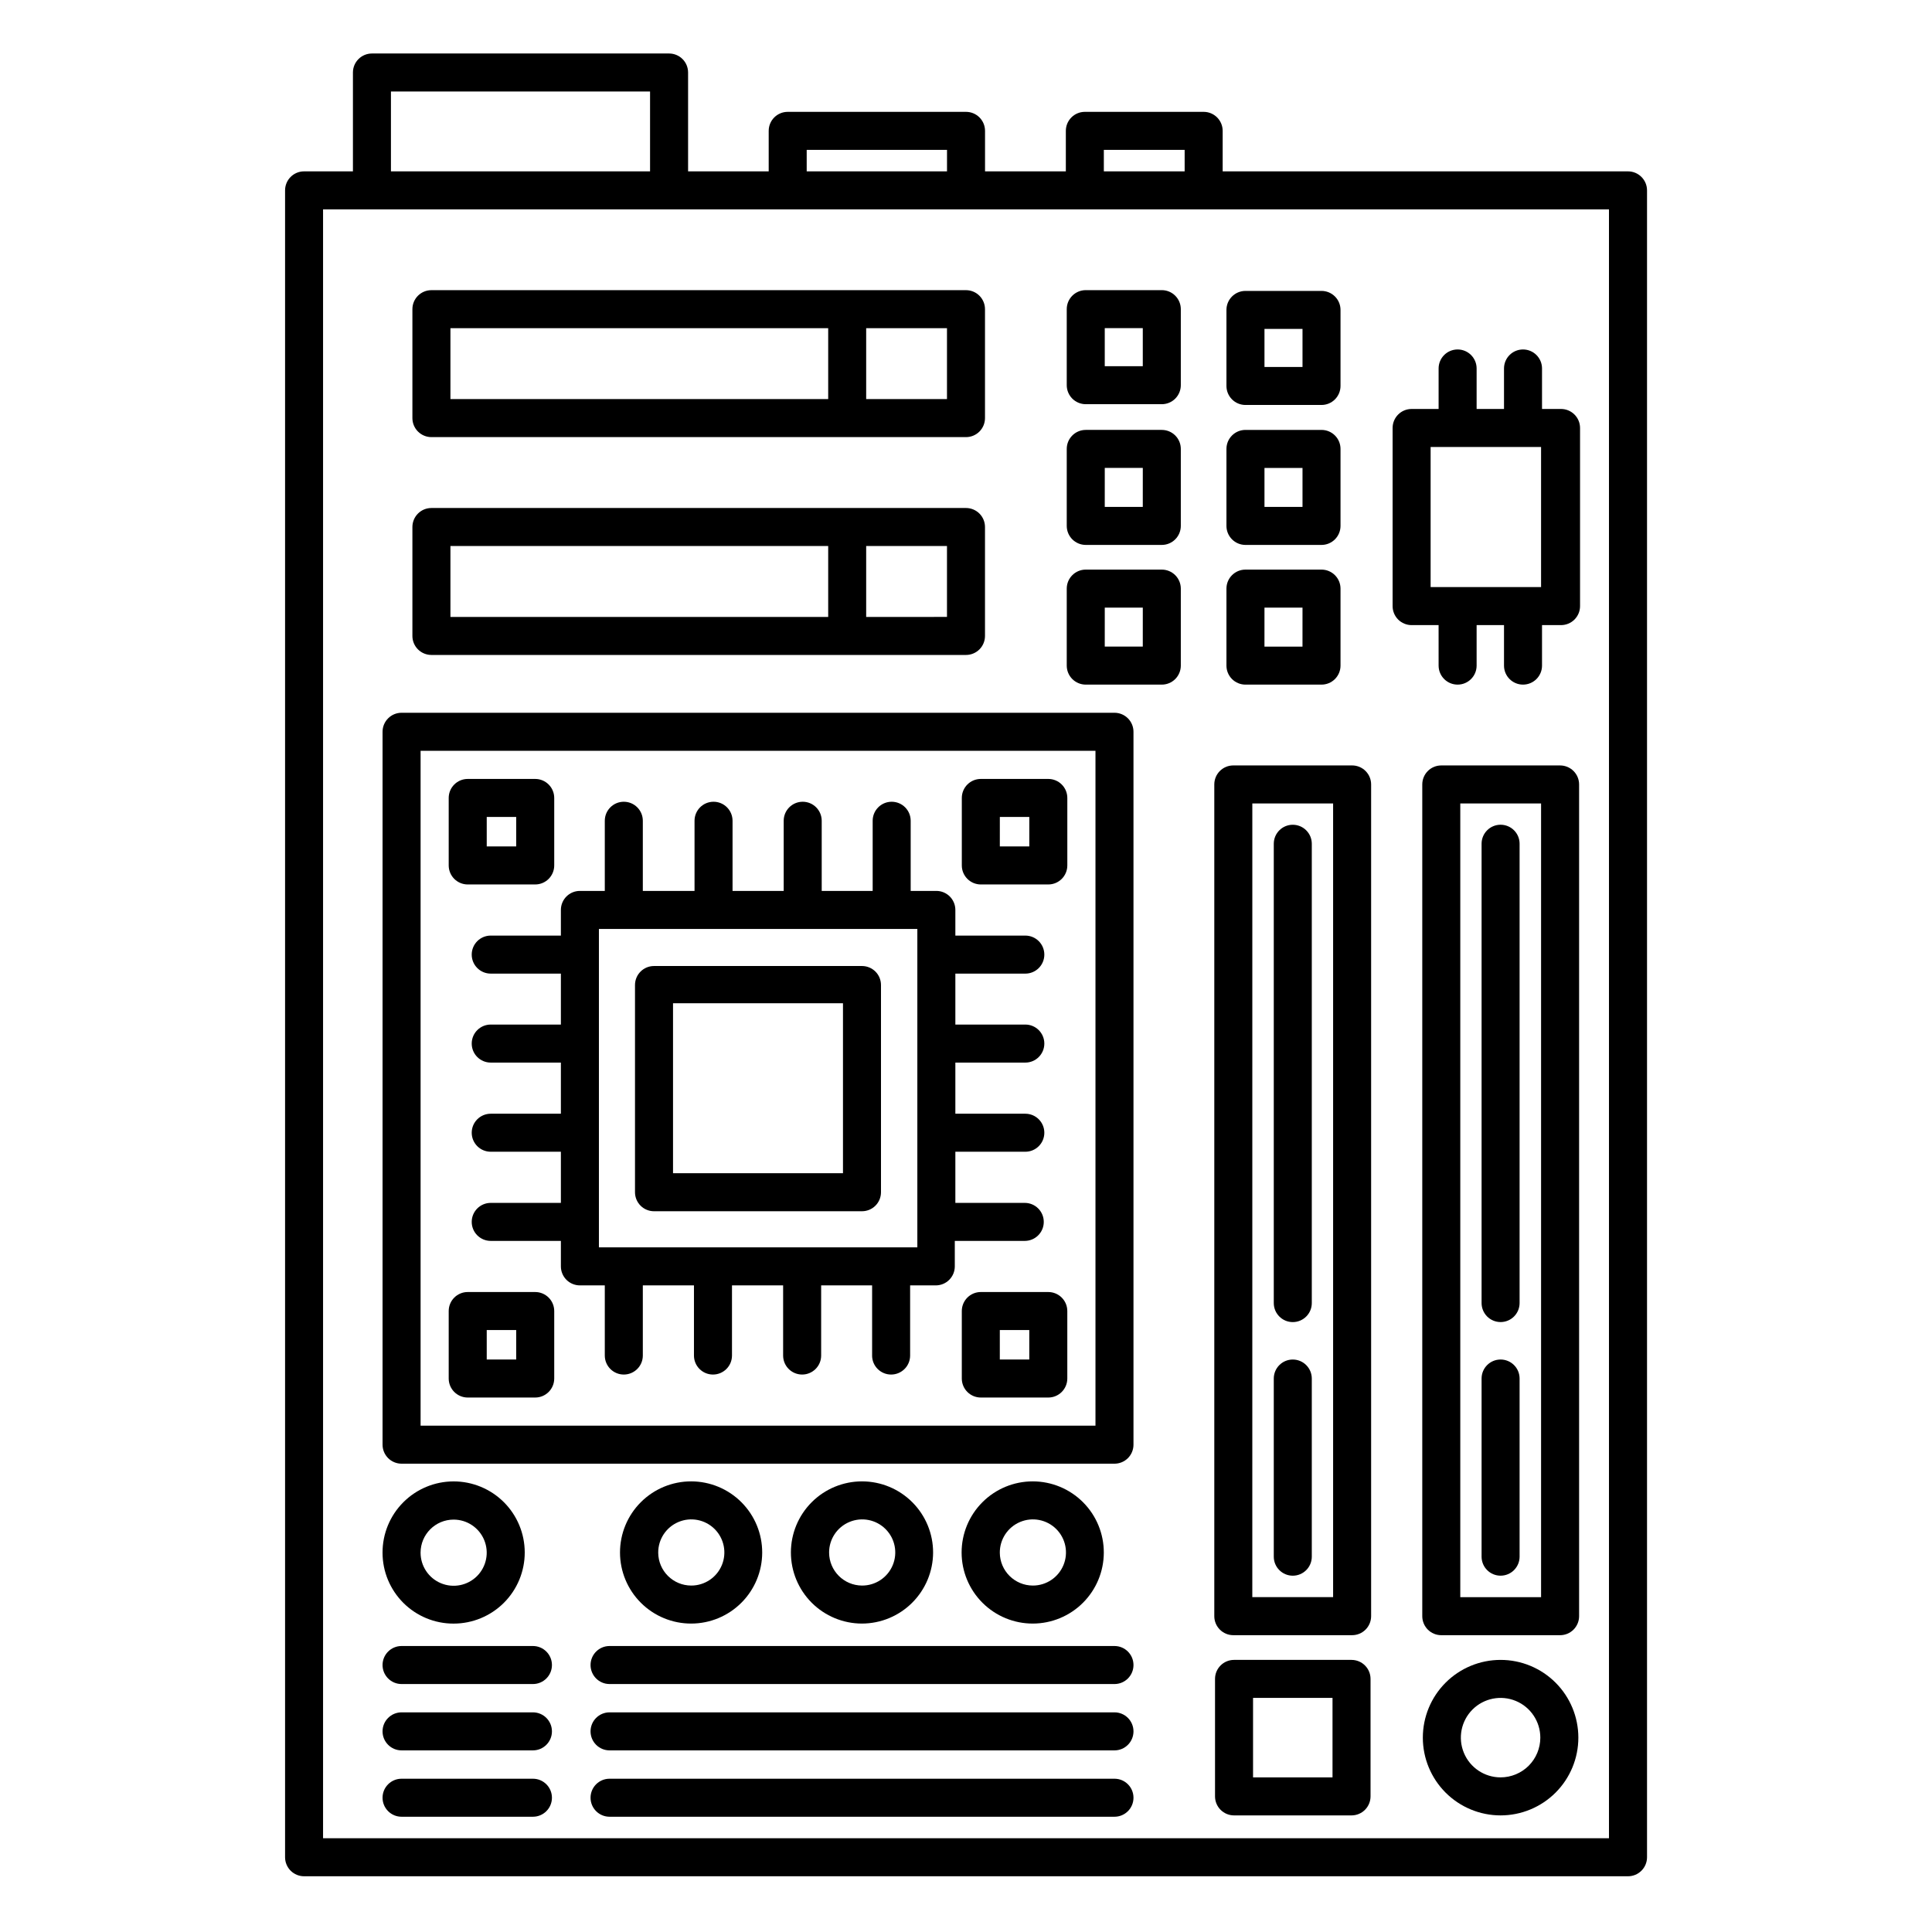 <?xml version="1.0" encoding="UTF-8"?>
<!-- Uploaded to: SVG Repo, www.svgrepo.com, Generator: SVG Repo Mixer Tools -->
<svg fill="#000000" width="800px" height="800px" version="1.1" viewBox="144 144 512 512" xmlns="http://www.w3.org/2000/svg">
 <g>
  <path d="m575.43 189.41h-107.41v-10.73c0-1.336-0.531-2.617-1.473-3.562-0.945-0.945-2.227-1.477-3.562-1.477h-31.488c-2.785 0-5.039 2.254-5.039 5.039v10.73h-21.414v-10.73c0-1.336-0.531-2.617-1.473-3.562-0.945-0.945-2.227-1.477-3.562-1.477h-47.258c-2.785 0-5.039 2.254-5.039 5.039v10.73h-21.363v-26.199c0-1.336-0.527-2.617-1.473-3.562-0.945-0.945-2.227-1.473-3.562-1.473h-78.746c-2.781 0-5.039 2.254-5.039 5.035v26.199h-12.949c-2.781 0-5.035 2.254-5.035 5.039v441.74c0 1.336 0.531 2.617 1.473 3.562 0.945 0.945 2.227 1.477 3.562 1.477h350.86c1.336 0 2.617-0.531 3.562-1.477 0.945-0.945 1.477-2.227 1.477-3.562v-441.74c0-1.336-0.531-2.617-1.477-3.562-0.945-0.945-2.227-1.477-3.562-1.477zm-138.9-5.691h21.414v5.691h-21.414zm-78.746 0h37.184v5.691h-37.184zm-110.18-15.469h68.668v21.16h-68.668zm322.79 462.9h-340.78v-431.66h340.78z"/>
  <path d="m258.33 259.84h141.67c1.336 0 2.617-0.531 3.562-1.477 0.941-0.945 1.473-2.227 1.473-3.562v-28.867c0-1.336-0.531-2.617-1.473-3.562-0.945-0.945-2.227-1.477-3.562-1.477h-141.67c-2.785 0-5.039 2.254-5.039 5.039v28.867c0 1.336 0.531 2.617 1.477 3.562 0.945 0.945 2.227 1.477 3.562 1.477zm136.63-10.078h-21.414v-18.793h21.414zm-131.59-18.793h100.11v18.793h-100.11z"/>
  <path d="m258.33 317.57h141.67c1.336 0 2.617-0.531 3.562-1.473 0.941-0.945 1.473-2.227 1.473-3.562v-28.871c0-1.336-0.531-2.617-1.473-3.562-0.945-0.945-2.227-1.477-3.562-1.477h-141.67c-2.785 0-5.039 2.258-5.039 5.039v28.871c0 1.336 0.531 2.617 1.477 3.562 0.945 0.941 2.227 1.473 3.562 1.473zm136.63-10.078-21.414 0.004v-18.793h21.414zm-131.59-18.789h100.11v18.793h-100.11z"/>
  <path d="m439.35 332.89h-188.93c-2.781 0-5.039 2.258-5.039 5.039v188.93c0 1.336 0.531 2.617 1.477 3.562 0.945 0.941 2.227 1.473 3.562 1.473h188.93c1.336 0 2.617-0.531 3.562-1.473 0.941-0.945 1.473-2.227 1.473-3.562v-188.93c0-1.336-0.531-2.617-1.473-3.562-0.945-0.945-2.227-1.477-3.562-1.477zm-5.039 188.93h-178.85v-178.85h178.85z"/>
  <path d="m317.32 464.99h55.117c1.336 0 2.617-0.527 3.562-1.473 0.945-0.945 1.473-2.227 1.473-3.562v-54.918c0-1.336-0.527-2.617-1.473-3.562-0.945-0.941-2.227-1.473-3.562-1.473h-55.117c-2.785 0-5.039 2.254-5.039 5.035v54.918c0 1.336 0.531 2.617 1.477 3.562 0.945 0.945 2.227 1.473 3.562 1.473zm5.039-55.117h45.039v45.043h-45.039z"/>
  <path d="m274.05 391.94c-2.785 0-5.039 2.254-5.039 5.039 0 2.781 2.254 5.039 5.039 5.039h18.59v13.504l-18.59-0.004c-2.785 0-5.039 2.254-5.039 5.039 0 2.781 2.254 5.039 5.039 5.039h18.59v13.551h-18.59c-2.785 0-5.039 2.254-5.039 5.039 0 2.781 2.254 5.035 5.039 5.035h18.59v13.551l-18.59 0.004c-2.785 0-5.039 2.254-5.039 5.039 0 2.781 2.254 5.035 5.039 5.035h18.59v6.754c0 1.336 0.531 2.617 1.477 3.562 0.945 0.945 2.227 1.473 3.562 1.473h6.598v18.594c0 2.781 2.258 5.035 5.039 5.035s5.039-2.254 5.039-5.035v-18.594h13.551v18.594c0 2.781 2.258 5.035 5.039 5.035s5.039-2.254 5.039-5.035v-18.594h13.551v18.594c0 2.781 2.258 5.035 5.039 5.035s5.039-2.254 5.039-5.035v-18.594h13.504v18.59l-0.004 0.004c0 2.781 2.258 5.035 5.039 5.035s5.039-2.254 5.039-5.035v-18.594h6.801c1.336 0 2.617-0.527 3.562-1.473 0.945-0.945 1.477-2.227 1.477-3.562v-6.754h18.539c2.781 0 5.039-2.254 5.039-5.035 0-2.785-2.258-5.039-5.039-5.039h-18.391v-13.555h18.543c2.781 0 5.035-2.254 5.035-5.035 0-2.785-2.254-5.039-5.035-5.039h-18.543v-13.551h18.543c2.781 0 5.035-2.258 5.035-5.039 0-2.785-2.254-5.039-5.035-5.039h-18.543v-13.5h18.543c2.781 0 5.035-2.258 5.035-5.039 0-2.785-2.254-5.039-5.035-5.039h-18.543v-6.801c0-1.336-0.531-2.617-1.473-3.562-0.945-0.945-2.227-1.477-3.562-1.477h-6.805v-18.59c0-2.781-2.254-5.039-5.035-5.039-2.785 0-5.039 2.258-5.039 5.039v18.59h-13.504v-18.59c0-2.781-2.254-5.039-5.035-5.039-2.785 0-5.039 2.258-5.039 5.039v18.59h-13.555v-18.59c0-2.781-2.254-5.039-5.035-5.039-2.785 0-5.039 2.258-5.039 5.039v18.59h-13.703v-18.59c0-2.781-2.258-5.039-5.039-5.039s-5.039 2.258-5.039 5.039v18.59h-6.598c-2.785 0-5.039 2.258-5.039 5.039v6.801zm28.668-1.762h84.387v84.387h-84.387z"/>
  <path d="m451.89 220.89h-20.152c-2.781 0-5.039 2.254-5.039 5.039v20.152c0 1.336 0.531 2.617 1.477 3.562 0.945 0.945 2.227 1.473 3.562 1.473h20.152c1.336 0 2.617-0.527 3.562-1.473 0.945-0.945 1.477-2.227 1.477-3.562v-20.152c0-1.336-0.531-2.617-1.477-3.562-0.945-0.945-2.227-1.477-3.562-1.477zm-5.039 20.152h-10.078v-10.078h10.078z"/>
  <path d="m474.06 251.32h20.152c1.336 0 2.617-0.531 3.562-1.477 0.945-0.945 1.477-2.227 1.477-3.562v-20.152c0-1.336-0.531-2.617-1.477-3.562-0.945-0.945-2.227-1.473-3.562-1.473h-20.152c-2.781 0-5.039 2.254-5.039 5.035v20.152c0 1.336 0.531 2.617 1.477 3.562 0.945 0.945 2.227 1.477 3.562 1.477zm5.039-20.152h10.078v10.078h-10.078z"/>
  <path d="m451.89 257.93h-20.152c-2.781 0-5.039 2.254-5.039 5.035v20.406c0 1.336 0.531 2.617 1.477 3.562 0.945 0.945 2.227 1.477 3.562 1.477h20.152c1.336 0 2.617-0.531 3.562-1.477 0.945-0.945 1.477-2.227 1.477-3.562v-20.406c0-1.336-0.531-2.617-1.477-3.562-0.945-0.945-2.227-1.473-3.562-1.473zm-5.039 20.402h-10.078l0.004-10.328h10.078z"/>
  <path d="m474.06 288.41h20.152c1.336 0 2.617-0.531 3.562-1.477 0.945-0.945 1.477-2.227 1.477-3.562v-20.406c0-1.336-0.531-2.617-1.477-3.562-0.945-0.945-2.227-1.473-3.562-1.473h-20.152c-2.781 0-5.039 2.254-5.039 5.035v20.406c0 1.336 0.531 2.617 1.477 3.562 0.945 0.945 2.227 1.477 3.562 1.477zm5.039-20.402h10.078v10.328h-10.078z"/>
  <path d="m451.89 294.95h-20.152c-2.781 0-5.039 2.258-5.039 5.039v20.406c0 1.336 0.531 2.617 1.477 3.562 0.945 0.941 2.227 1.473 3.562 1.473h20.152c1.336 0 2.617-0.531 3.562-1.473 0.945-0.945 1.477-2.227 1.477-3.562v-20.406c0-1.336-0.531-2.617-1.477-3.562-0.945-0.945-2.227-1.477-3.562-1.477zm-5.039 20.402h-10.078l0.004-10.324h10.078z"/>
  <path d="m474.06 325.43h20.152c1.336 0 2.617-0.531 3.562-1.473 0.945-0.945 1.477-2.227 1.477-3.562v-20.406c0-1.336-0.531-2.617-1.477-3.562-0.945-0.945-2.227-1.477-3.562-1.477h-20.152c-2.781 0-5.039 2.258-5.039 5.039v20.406c0 1.336 0.531 2.617 1.477 3.562 0.945 0.941 2.227 1.473 3.562 1.473zm5.039-20.402h10.078l-0.004 10.328h-10.078z"/>
  <path d="m470.84 577.34h31.488-0.004c1.34 0 2.621-0.531 3.562-1.477 0.945-0.945 1.477-2.227 1.477-3.562v-220.42c0-1.336-0.531-2.617-1.477-3.562-0.941-0.941-2.223-1.473-3.562-1.473h-31.484c-2.785 0-5.039 2.254-5.039 5.035v220.42c0 1.336 0.531 2.617 1.477 3.562 0.941 0.945 2.223 1.477 3.562 1.477zm5.039-220.42h21.41v210.34h-21.414z"/>
  <path d="m486.6 504.29c-2.781 0-5.035 2.258-5.035 5.039v47.207c0 2.785 2.254 5.039 5.035 5.039 2.785 0 5.039-2.254 5.039-5.039v-47.207c0-1.336-0.531-2.617-1.477-3.562-0.941-0.945-2.223-1.477-3.562-1.477z"/>
  <path d="m486.6 362.57c-2.781 0-5.035 2.254-5.035 5.039v121.72c0 2.781 2.254 5.039 5.035 5.039 2.785 0 5.039-2.258 5.039-5.039v-121.72c0-1.34-0.531-2.621-1.477-3.562-0.941-0.945-2.223-1.477-3.562-1.477z"/>
  <path d="m557.44 346.85h-31.488c-2.781 0-5.035 2.254-5.035 5.035v220.42c0 1.336 0.531 2.617 1.473 3.562 0.945 0.945 2.227 1.477 3.562 1.477h31.488c1.336 0 2.617-0.531 3.562-1.477 0.945-0.945 1.477-2.227 1.477-3.562v-220.42c0-1.336-0.531-2.617-1.477-3.562-0.945-0.941-2.227-1.473-3.562-1.473zm-5.039 220.42-21.41-0.004v-210.34h21.41z"/>
  <path d="m541.67 561.57c1.34 0 2.621-0.531 3.562-1.477 0.945-0.945 1.477-2.227 1.477-3.562v-47.207c0-2.781-2.254-5.039-5.039-5.039-2.781 0-5.035 2.258-5.035 5.039v47.207c0 2.785 2.254 5.039 5.035 5.039z"/>
  <path d="m541.67 494.36c1.34 0 2.621-0.531 3.562-1.477 0.945-0.945 1.477-2.227 1.477-3.562v-121.72c0-2.785-2.254-5.039-5.039-5.039-2.781 0-5.035 2.254-5.035 5.039v121.72c0 1.336 0.531 2.617 1.473 3.562 0.945 0.945 2.227 1.477 3.562 1.477z"/>
  <path d="m518.09 309.66h7.152l0.004 10.734c0 2.781 2.254 5.035 5.039 5.035 2.781 0 5.035-2.254 5.035-5.035v-10.734h7.258v10.734c0 2.781 2.254 5.035 5.035 5.035 2.785 0 5.039-2.254 5.039-5.035v-10.734h5.039c1.336 0 2.617-0.531 3.562-1.473 0.945-0.945 1.477-2.227 1.477-3.562v-47.207c0-1.336-0.531-2.617-1.477-3.562-0.945-0.945-2.227-1.477-3.562-1.477h-5.039v-10.73c0-2.785-2.254-5.039-5.039-5.039-2.781 0-5.035 2.254-5.035 5.039v10.73h-7.258v-10.73c0-2.785-2.254-5.039-5.035-5.039-2.785 0-5.039 2.254-5.039 5.039v10.73h-7.156c-2.781 0-5.035 2.254-5.035 5.039v47.207c0 1.336 0.531 2.617 1.473 3.562 0.945 0.941 2.227 1.473 3.562 1.473zm5.039-47.207h29.27v37.129l-29.27 0.004z"/>
  <path d="m439.35 580.21h-133.81c-2.785 0-5.039 2.258-5.039 5.039s2.254 5.039 5.039 5.039h133.81c2.781 0 5.035-2.258 5.035-5.039s-2.254-5.039-5.035-5.039z"/>
  <path d="m285.23 580.21h-34.812c-2.781 0-5.039 2.258-5.039 5.039s2.258 5.039 5.039 5.039h34.812c2.781 0 5.039-2.258 5.039-5.039s-2.258-5.039-5.039-5.039z"/>
  <path d="m439.35 597.79h-133.81c-2.785 0-5.039 2.258-5.039 5.039s2.254 5.039 5.039 5.039h133.81c2.781 0 5.035-2.258 5.035-5.039s-2.254-5.039-5.035-5.039z"/>
  <path d="m285.23 597.79h-34.812c-2.781 0-5.039 2.258-5.039 5.039s2.258 5.039 5.039 5.039h34.812c2.781 0 5.039-2.258 5.039-5.039s-2.258-5.039-5.039-5.039z"/>
  <path d="m439.35 615.38h-133.81c-2.785 0-5.039 2.254-5.039 5.035 0 2.785 2.254 5.039 5.039 5.039h133.81c2.781 0 5.035-2.254 5.035-5.039 0-2.781-2.254-5.035-5.035-5.035z"/>
  <path d="m285.23 615.38h-34.812c-2.781 0-5.039 2.254-5.039 5.035 0 2.785 2.258 5.039 5.039 5.039h34.812c2.781 0 5.039-2.254 5.039-5.039 0-2.781-2.258-5.035-5.039-5.035z"/>
  <path d="m264.22 574.27c5 0 9.793-1.988 13.328-5.523 3.535-3.539 5.519-8.336 5.512-13.336-0.004-5-1.996-9.793-5.535-13.324-3.539-3.531-8.34-5.508-13.34-5.5-5 0.008-9.793 2.004-13.32 5.547-3.527 3.543-5.5 8.344-5.488 13.344 0 4.996 1.988 9.781 5.523 13.309 3.535 3.523 8.328 5.5 13.32 5.484zm0-27.559c3.543 0 6.742 2.137 8.098 5.414 1.355 3.273 0.605 7.043-1.898 9.551-2.508 2.508-6.277 3.258-9.555 1.902-3.277-1.359-5.41-4.555-5.41-8.102 0-4.84 3.922-8.766 8.766-8.766z"/>
  <path d="m345.99 555.47c0.016-5-1.961-9.805-5.492-13.348-3.531-3.547-8.328-5.539-13.332-5.543-5.004-0.004-9.801 1.98-13.34 5.519-3.539 3.535-5.523 8.336-5.519 13.34 0.004 5.004 2 9.797 5.543 13.328 3.543 3.531 8.348 5.512 13.352 5.496 4.981-0.012 9.75-1.996 13.273-5.519 3.519-3.519 5.504-8.293 5.516-13.273zm-27.559 0h0.004c-0.023-3.547 2.102-6.762 5.375-8.133 3.273-1.375 7.051-0.637 9.57 1.867 2.516 2.504 3.277 6.277 1.922 9.559-1.352 3.281-4.551 5.426-8.102 5.426-4.824 0-8.738-3.894-8.766-8.719z"/>
  <path d="m391.28 555.47c0.016-5-1.961-9.801-5.488-13.344-3.527-3.543-8.32-5.539-13.32-5.547-5-0.008-9.797 1.969-13.34 5.5-3.539 3.531-5.531 8.324-5.535 13.324s1.98 9.797 5.512 13.336c3.535 3.535 8.332 5.523 13.332 5.523 4.984-0.012 9.762-1.996 13.289-5.516 3.531-3.519 5.527-8.293 5.551-13.277zm-27.559 0c-0.02-3.555 2.109-6.769 5.391-8.137 3.281-1.371 7.062-0.625 9.574 1.891 2.516 2.512 3.262 6.297 1.891 9.574-1.367 3.281-4.582 5.41-8.137 5.391-4.805-0.027-8.691-3.914-8.719-8.719z"/>
  <path d="m436.52 555.47c0.016-5-1.961-9.805-5.492-13.348-3.531-3.547-8.328-5.539-13.332-5.543-5.004-0.004-9.805 1.98-13.34 5.519-3.539 3.535-5.523 8.336-5.519 13.34s2 9.797 5.543 13.328c3.543 3.531 8.348 5.512 13.352 5.496 4.977-0.012 9.75-1.996 13.273-5.519 3.519-3.519 5.504-8.293 5.516-13.273zm-27.559 0c-0.02-3.547 2.106-6.762 5.379-8.133 3.273-1.375 7.051-0.637 9.57 1.867 2.516 2.504 3.277 6.277 1.922 9.559-1.352 3.281-4.555 5.426-8.102 5.426-4.824 0-8.742-3.894-8.77-8.719z"/>
  <path d="m403.93 378.39h17.887-0.004c1.336 0 2.617-0.531 3.562-1.477 0.945-0.945 1.477-2.227 1.477-3.562v-17.887c0-1.336-0.531-2.617-1.477-3.562-0.945-0.945-2.227-1.477-3.562-1.477h-17.883c-2.785 0-5.039 2.258-5.039 5.039v17.887c0 1.336 0.531 2.617 1.477 3.562 0.945 0.945 2.227 1.477 3.562 1.477zm5.039-17.887h7.809v7.809h-7.812z"/>
  <path d="m267.95 378.39h17.887c1.336 0 2.617-0.531 3.562-1.477 0.945-0.945 1.477-2.227 1.477-3.562v-17.887c0-1.336-0.531-2.617-1.477-3.562-0.945-0.945-2.227-1.477-3.562-1.477h-17.887c-2.781 0-5.039 2.258-5.039 5.039v17.887c0 1.336 0.531 2.617 1.477 3.562 0.945 0.945 2.227 1.477 3.562 1.477zm5.039-17.887h7.809v7.809h-7.809z"/>
  <path d="m421.81 486.4h-17.883c-2.785 0-5.039 2.254-5.039 5.039v17.883c0 1.336 0.531 2.617 1.477 3.562 0.945 0.945 2.227 1.477 3.562 1.477h17.887-0.004c1.336 0 2.617-0.531 3.562-1.477 0.945-0.945 1.477-2.227 1.477-3.562v-17.883c0-1.336-0.531-2.617-1.477-3.562-0.945-0.945-2.227-1.477-3.562-1.477zm-5.039 17.887-7.809-0.004v-7.809h7.809z"/>
  <path d="m267.95 514.36h17.887c1.336 0 2.617-0.531 3.562-1.477 0.945-0.945 1.477-2.227 1.477-3.562v-17.883c0-1.336-0.531-2.617-1.477-3.562-0.945-0.945-2.227-1.477-3.562-1.477h-17.887c-2.781 0-5.039 2.254-5.039 5.039v17.883c0 1.336 0.531 2.617 1.477 3.562 0.945 0.945 2.227 1.477 3.562 1.477zm5.039-17.887h7.809v7.809h-7.809z"/>
  <path d="m502.17 583.89h-31.137c-2.781 0-5.039 2.254-5.039 5.035v31.137c0 1.336 0.531 2.617 1.477 3.562 0.945 0.945 2.227 1.477 3.562 1.477h31.137c1.336 0 2.617-0.531 3.562-1.477s1.477-2.227 1.477-3.562v-31.137c0-1.336-0.531-2.617-1.477-3.562-0.945-0.945-2.227-1.473-3.562-1.473zm-5.039 31.137-21.059-0.004v-21.059h21.059z"/>
  <path d="m541.67 583.89c-5.465 0-10.703 2.168-14.57 6.035-3.863 3.863-6.035 9.105-6.035 14.57s2.172 10.703 6.035 14.57c3.867 3.863 9.105 6.035 14.57 6.035 5.465 0 10.707-2.172 14.574-6.035 3.863-3.867 6.035-9.105 6.035-14.57s-2.172-10.707-6.035-14.57c-3.867-3.867-9.109-6.035-14.574-6.035zm0 31.137v-0.004c-4.258 0-8.098-2.566-9.727-6.5-1.629-3.934-0.73-8.461 2.281-11.473 3.012-3.012 7.543-3.914 11.477-2.285 3.934 1.629 6.5 5.469 6.5 9.73 0 2.793-1.109 5.469-3.082 7.445-1.977 1.973-4.656 3.082-7.449 3.082z"/>
 </g>
</svg>